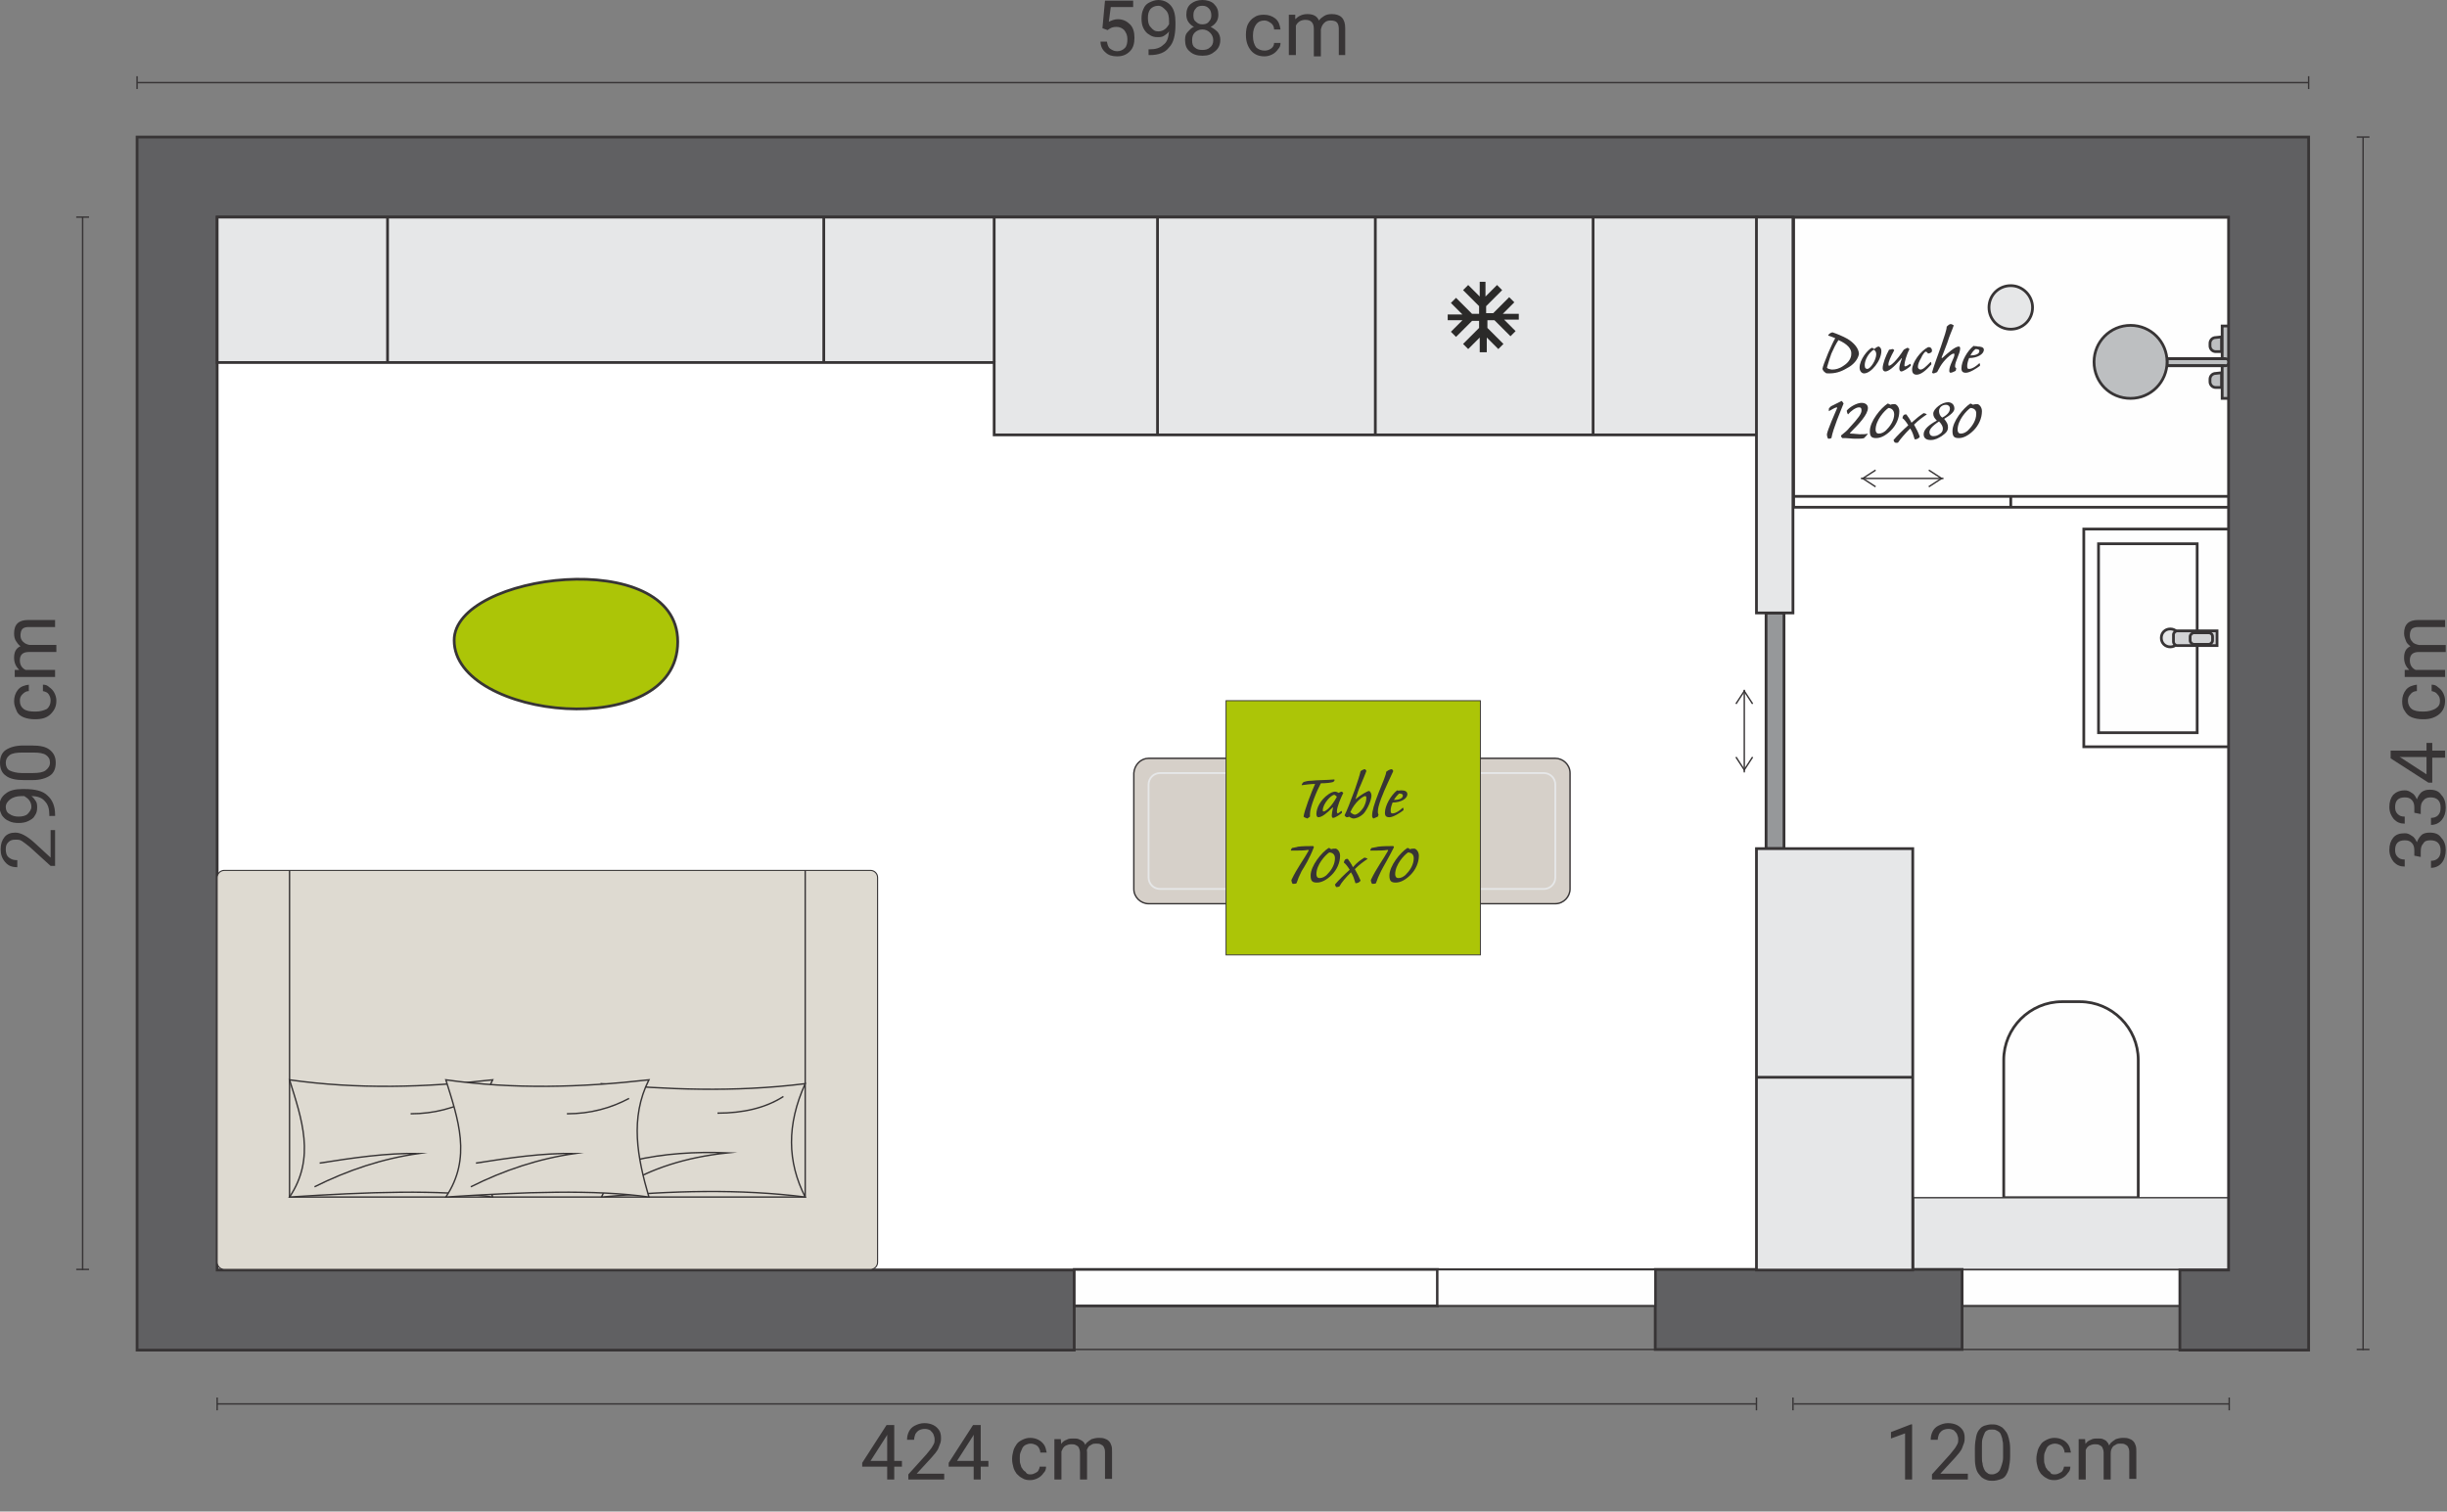 <svg xmlns="http://www.w3.org/2000/svg" xmlns:xlink="http://www.w3.org/1999/xlink" id="Calque_1" x="0px" y="0px" viewBox="0 0 382 236" style="enable-background:new 0 0 382 236;" xml:space="preserve"><rect x="0" y="0" width="382" height="236" fill="#808080" stroke="none"/><style type="text/css">	.st0{clip-path:url(#SVGID_00000142895948657166993690000007703376506462203278_);}	.st1{fill:none;stroke:#373435;stroke-width:0.22;stroke-miterlimit:22.93;}	.st2{fill:#373435;}	.st3{fill:#FFFFFF;}	.st4{fill:none;stroke:#373435;stroke-width:0.35;stroke-miterlimit:22.93;}	.st5{fill:#FEFEFE;}	.st6{fill:none;stroke:#373435;stroke-width:0.32;stroke-miterlimit:22.93;}	.st7{fill-rule:evenodd;clip-rule:evenodd;fill:#FEFEFE;}	.st8{fill:none;stroke:#373435;stroke-width:0.43;stroke-miterlimit:22.93;}	.st9{fill:#E6E7E8;}	.st10{fill:#96989A;}	.st11{fill:#BDBFC1;}	.st12{fill-rule:evenodd;clip-rule:evenodd;fill:#BDBFC1;}	.st13{fill-rule:evenodd;clip-rule:evenodd;fill:#E6E7E8;}	.st14{fill-rule:evenodd;clip-rule:evenodd;fill:#D2D3D5;}	.st15{fill:#D2D3D5;}	.st16{fill-rule:evenodd;clip-rule:evenodd;fill:#606062;}	.st17{fill:none;stroke:#373435;stroke-width:0.42;stroke-miterlimit:22.93;}	.st18{fill:#D6D0C9;}	.st19{fill:none;stroke:#E6E7E8;stroke-width:0.28;stroke-miterlimit:22.93;}	.st20{fill:#ACC507;}	.st21{fill:none;stroke:#373435;stroke-width:0.14;stroke-miterlimit:22.93;}	.st22{fill:#DEDAD1;}	.st23{fill:none;stroke:#373435;stroke-width:0.17;stroke-miterlimit:22.93;}	.st24{fill-rule:evenodd;clip-rule:evenodd;fill:#DEDAD1;}	.st25{fill-rule:evenodd;clip-rule:evenodd;fill:#ACC507;}	.st26{fill:#2B2A29;}</style><g>	<g>		<g>			<defs>				<rect id="SVGID_1_" y="0" width="381.8" height="235.3"></rect>			</defs>			<clipPath id="SVGID_00000107558595257465671600000002426193806925524879_">				<use xlink:href="#SVGID_1_" style="overflow:visible;"></use>			</clipPath>			<g style="clip-path:url(#SVGID_00000107558595257465671600000002426193806925524879_);">				<path class="st1" d="M12.9,33.9v164.4"></path>				<path class="st1" d="M13.9,33.9h-2"></path>				<path class="st1" d="M13.9,198.2h-2"></path>				<path class="st2" d="M8.6,129.6v5.6H7.9l-3.3-3c-0.5-0.4-0.9-0.7-1.2-0.9s-0.6-0.2-1-0.2c-0.5,0-0.8,0.1-1.1,0.4     s-0.4,0.6-0.4,1.1s0.1,1,0.5,1.3s0.7,0.4,1.3,0.4v1.1c-0.8,0-1.4-0.2-1.9-0.8s-0.7-1.2-0.7-2s0.2-1.4,0.6-1.9s1-0.7,1.7-0.7     c0.8,0,1.8,0.5,3,1.6l2.5,2.3v-4.3L8.6,129.6L8.6,129.6z"></path>				<path class="st2" d="M4.9,124.3c0.3,0.2,0.5,0.5,0.7,0.8s0.2,0.7,0.2,1c0,0.5-0.1,0.9-0.4,1.3c-0.2,0.4-0.6,0.6-1,0.8     s-0.9,0.3-1.5,0.3s-1.1-0.1-1.5-0.3c-0.5-0.2-0.8-0.5-1.1-0.9c-0.2-0.4-0.4-0.9-0.4-1.4c0-0.8,0.3-1.5,1-2     c0.6-0.5,1.5-0.7,2.6-0.7h0.3c1.7,0,2.9,0.3,3.6,1c0.8,0.7,1.2,1.7,1.2,3v0.2H7.7v-0.2c0-0.9-0.2-1.6-0.7-2.1     C6.6,124.6,5.9,124.3,4.9,124.3L4.9,124.3z M4.9,126c0-0.4-0.1-0.7-0.3-1c-0.2-0.3-0.5-0.5-0.8-0.7H3.3c-0.7,0-1.3,0.2-1.7,0.5     s-0.7,0.7-0.7,1.2s0.2,0.9,0.6,1.1c0.4,0.3,0.9,0.4,1.4,0.4s1.1-0.1,1.4-0.4S4.9,126.4,4.9,126L4.9,126z"></path>				<path class="st2" d="M5,116.4c1.3,0,2.2,0.2,2.8,0.7s0.9,1.1,0.9,2s-0.3,1.6-0.9,2s-1.5,0.7-2.7,0.7H3.7c-1.2,0-2.2-0.2-2.8-0.7     c-0.6-0.4-0.9-1.1-0.9-2s0.3-1.6,0.9-2s1.5-0.7,2.7-0.7H5L5,116.4z M3.5,117.5c-0.9,0-1.6,0.1-2,0.4s-0.6,0.7-0.6,1.2     s0.2,1,0.6,1.2s1.1,0.4,1.9,0.4h1.7c0.9,0,1.6-0.1,2-0.4s0.7-0.7,0.7-1.2c0-0.6-0.2-0.9-0.6-1.2s-1.1-0.4-2-0.4H3.5L3.5,117.5z"></path>				<path class="st2" d="M7.9,109.4c0-0.4-0.1-0.7-0.3-1s-0.5-0.4-0.9-0.5v-1c0.4,0,0.7,0.1,1,0.4c0.3,0.2,0.6,0.5,0.8,0.9     s0.3,0.8,0.3,1.2c0,0.9-0.3,1.5-0.9,2.1s-1.4,0.8-2.4,0.8H5.4c-0.6,0-1.2-0.1-1.7-0.3c-0.5-0.2-0.9-0.5-1.1-1s-0.4-0.9-0.4-1.5     c0-0.7,0.2-1.3,0.6-1.8s1-0.7,1.7-0.8v1c-0.4,0-0.7,0.2-1,0.5s-0.4,0.6-0.4,1c0,0.6,0.2,1,0.6,1.3s1,0.4,1.7,0.4h0.2     c0.7,0,1.3-0.2,1.7-0.4C7.7,110.4,7.9,109.9,7.9,109.4L7.9,109.4z"></path>				<path class="st2" d="M2.3,104.6H3c-0.5-0.5-0.8-1.1-0.8-1.9c0-0.9,0.3-1.5,1-1.8c-0.3-0.2-0.5-0.5-0.7-0.8s-0.3-0.7-0.3-1.2     c0-1.4,0.7-2.1,2.2-2.1h4.2v1.1H4.5c-0.5,0-0.8,0.1-1,0.3s-0.3,0.6-0.3,1s0.1,0.7,0.4,1s0.6,0.4,1,0.5h4.2v1.1H4.5     c-0.9,0-1.4,0.4-1.4,1.3c0,0.7,0.3,1.2,0.9,1.5h4.6v1.1H2.3V104.6L2.3,104.6z"></path>				<path class="st3" d="M348,33.9H33.9v164.4H348V33.9z"></path>				<path class="st4" d="M348,33.9H33.9v164.4H348V33.9z"></path>				<path class="st5" d="M340.3,198.2h-34v5.7h34V198.2z"></path>				<path class="st6" d="M340.3,198.2h-34v5.7h34V198.2z"></path>				<path class="st7" d="M333.8,187h-21v-21.5c0-5,4.1-9.1,9.1-9.1h2.8c5,0,9.1,4.1,9.1,9.1V187L333.8,187z"></path>				<path class="st8" d="M333.8,187h-21v-21.5c0-5,4.1-9.1,9.1-9.1h2.8c5,0,9.1,4.1,9.1,9.1V187L333.8,187z"></path>				<path class="st9" d="M348,187h-49.3v11.2H348V187z"></path>				<path class="st1" d="M348,187h-49.3v11.2H348V187z"></path>				<path class="st10" d="M278.5,95.7h-2.8v36.8h2.8V95.7z"></path>				<path class="st8" d="M278.5,95.7h-2.8v36.8h2.8V95.7z"></path>				<path class="st1" d="M272.3,107.7v12.9"></path>				<path class="st1" d="M273.6,109.9l-1.3-2l-1.3,2"></path>				<path class="st1" d="M273.6,118.2l-1.3,2l-1.3-2"></path>				<path class="st5" d="M348,33.9h-68v45.3h68V33.9z"></path>				<path class="st8" d="M348,33.9h-68v45.3h68V33.9z"></path>				<path class="st8" d="M348,77.5h-68"></path>				<path class="st8" d="M313.9,77.5v1.7"></path>				<path class="st1" d="M290.5,74.7h12.9"></path>				<path class="st1" d="M292.8,73.4l-2,1.3l2,1.3"></path>				<path class="st1" d="M301.1,73.4l2,1.3l-2,1.3"></path>				<path class="st11" d="M348,50.9h-1.1v11.3h1.1V50.9z"></path>				<path class="st8" d="M348,50.9h-1.1v11.3h1.1V50.9z"></path>				<path class="st12" d="M346.8,52.6v2.3h-0.9c-0.5,0-0.9-0.4-0.9-0.9v-0.4c0-0.5,0.4-0.9,0.9-0.9L346.8,52.6L346.8,52.6z"></path>				<path class="st8" d="M346.8,52.6v2.3h-0.9c-0.5,0-0.9-0.4-0.9-0.9v-0.4c0-0.5,0.4-0.9,0.9-0.9L346.8,52.6L346.8,52.6z"></path>				<path class="st12" d="M346.8,58.2v2.3h-0.9c-0.5,0-0.9-0.4-0.9-0.9v-0.4c0-0.5,0.4-0.9,0.9-0.9L346.8,58.2L346.8,58.2z"></path>				<path class="st8" d="M346.8,58.2v2.3h-0.9c-0.5,0-0.9-0.4-0.9-0.9v-0.4c0-0.5,0.4-0.9,0.9-0.9L346.8,58.2L346.8,58.2z"></path>				<path class="st12" d="M348,56.5c0,0.3-0.2,0.6-0.6,0.6h-9.1V56h9.1C347.7,56,348,56.2,348,56.5L348,56.5z"></path>				<path class="st8" d="M348,56.5c0,0.3-0.2,0.6-0.6,0.6h-9.1V56h9.1C347.7,56,348,56.2,348,56.5L348,56.5z"></path>				<path class="st8" d="M347.4,56h-9.1"></path>				<path class="st8" d="M347.4,57.1h-9.1"></path>				<path class="st12" d="M338.3,56.5c0,3.1-2.5,5.7-5.7,5.7s-5.7-2.5-5.7-5.7c0-3.1,2.5-5.7,5.7-5.7S338.3,53.4,338.3,56.5z"></path>				<path class="st8" d="M338.3,56.5c0,3.1-2.5,5.7-5.7,5.7s-5.7-2.5-5.7-5.7c0-3.1,2.5-5.7,5.7-5.7S338.3,53.4,338.3,56.5z"></path>				<path class="st13" d="M317.3,48c0,1.9-1.5,3.4-3.4,3.4s-3.4-1.5-3.4-3.4s1.5-3.4,3.4-3.4S317.3,46.2,317.3,48z"></path>				<path class="st8" d="M317.3,48c0,1.9-1.5,3.4-3.4,3.4s-3.4-1.5-3.4-3.4s1.5-3.4,3.4-3.4S317.3,46.2,317.3,48z"></path>				<path class="st2" d="M288.3,57.5c-1,0.6-1.8,0.8-2.8,0.8c-0.2,0-0.5,0-0.5-0.1c-0.2-0.1-0.4-0.3-0.5-0.6c0.1-0.5,0.3-1,0.9-2.5     c0.4-0.9,0.8-1.8,1.1-2.3c-0.3-0.1-0.7-0.3-1.1-0.4c0-0.2,0.4-0.5,0.7-0.5c0.6,0.2,1.6,0.6,2.3,1c1,0.6,1.8,1.5,1.8,2.4     C290,56.2,289.3,57,288.3,57.5L288.3,57.5z M287,53.1c-0.4,0.6-0.8,1.4-1.1,2.1c-0.4,1.1-0.6,1.9-0.7,2.2     c0.1,0.1,0.2,0.2,0.3,0.2c0.1,0,0.3,0.1,0.5,0.1c0.5,0,1.1-0.1,1.8-0.6c0.8-0.5,1.2-1.2,1.2-1.8C289.1,54.5,288.4,53.7,287,53.1     z"></path>				<path class="st2" d="M292.6,54.5c0.2-0.2,0.5-0.4,0.7-0.4c0.2,0.1,0.4,0.3,0.4,0.7c0,1.5-1.6,3.5-2.7,3.5     c-0.4,0-0.7-0.4-0.7-0.9c0-1.3,1.3-2.8,1.9-3.1C292.3,54.3,292.5,54.4,292.6,54.5L292.6,54.5z M291.1,57c0,0.5,0.2,0.6,0.4,0.6     c0.5,0,1.4-1.4,1.4-2.3c0-0.4-0.2-0.6-0.4-0.7C291.7,55.1,291.1,56.2,291.1,57z"></path>				<path class="st2" d="M295.5,54.5c0.1,0.1,0.2,0.1,0.2,0.2c-0.6,1.1-0.9,1.8-0.9,2.2c0,0.1,0,0.2,0.1,0.2c0.3,0,1.2-0.8,2.3-2.5     c0.2-0.1,0.5-0.3,0.6-0.3s0.2,0.2,0.3,0.2c-0.5,0.9-0.8,2.1-0.8,2.5c0,0.1,0,0.2,0.1,0.2c0.2,0,0.5-0.2,0.8-0.4     c0.1,0.1,0.1,0.2,0.1,0.3c-0.4,0.4-1.2,0.9-1.5,0.9c-0.1,0-0.3-0.1-0.3-0.5s0.2-1,0.4-1.5c0-0.1-0.1-0.1-0.1,0     c-1.2,1.4-2,2-2.5,2c-0.2,0-0.4-0.2-0.4-0.5c0-0.7,0.5-2,1-2.9C295.1,54.6,295.3,54.5,295.5,54.5L295.5,54.5z"></path>				<path class="st2" d="M299.9,55.9c-0.3,0.5-0.5,1-0.5,1.4c0,0.2,0.2,0.4,0.4,0.4c0.4,0,0.8-0.4,1.6-1.2c0.1,0.1,0.1,0.2,0.1,0.4     c-0.8,0.9-1.6,1.6-2.3,1.6c-0.4,0-0.7-0.2-0.7-0.8c0-1.1,1.3-2.9,2.5-3.5c0.1,0,0.4,0,0.4,0.1c0.1,0.1,0.2,0.2,0.2,0.4     c0,0.1,0,0.2-0.1,0.3s-0.4,0.2-0.5,0.2c-0.1-0.1-0.2-0.3-0.4-0.3C300.5,54.9,300.1,55.4,299.9,55.9L299.9,55.9z"></path>				<path class="st2" d="M303,54.1c0.5-1.5,0.9-2.6,0.9-3.1c0.1-0.1,0.4-0.4,0.6-0.4s0.3,0.1,0.5,0.2c-0.3,0.9-0.6,1.4-1,2.7     c-0.2,0.5-0.7,1.9-0.9,2.3c0,0.1,0.1,0.1,0.1,0.1c0.9-0.8,2-1.8,2.6-1.8c0.1,0,0.2,0.1,0.2,0.3c0,0.8-0.8,2-0.8,2.8     c0,0.1,0.1,0.3,0.2,0.3c0,0.1-0.1,0.3-0.1,0.4c-0.2,0.1-0.6,0.3-0.8,0.3c-0.1,0-0.2-0.1-0.2-0.3c0-0.9,0.8-2,0.8-2.5     c0-0.1,0-0.2-0.1-0.2c-0.4,0-1.5,1-2.1,2c-0.2,0.4-0.3,0.5-0.5,0.9c-0.3,0.1-0.4,0.2-0.6,0.2c-0.1,0-0.1-0.1-0.2-0.1     C301.8,57.4,302.5,55.5,303,54.1L303,54.1z"></path>				<path class="st2" d="M308.7,54.1c0.5,0,1,0.1,1,0.5c0,0.7-1,1.3-2.3,1.3c-0.2,0.5-0.3,0.9-0.3,1.2s0,0.5,0.3,0.5     c0.5,0,1.2-0.5,1.6-0.9c0.1,0.1,0.1,0.2,0.1,0.4c-0.5,0.4-1.6,1.1-2.2,1.1c-0.5,0-0.7-0.2-0.7-0.7c0-1.1,0.9-2.7,1.9-3.5     C308.3,54.1,308.5,54,308.7,54.1L308.7,54.1z M307.6,55.5c0.7,0,1.4-0.2,1.4-0.7c0-0.2-0.2-0.3-0.6-0.3     C308.1,54.7,307.8,55.1,307.6,55.5L307.6,55.5z"></path>				<path class="st2" d="M285.9,68.4c-0.2,0.1-0.3,0.1-0.5,0.1c-0.1-0.1-0.2-0.4-0.2-0.7c0.1-0.7,1.3-3.4,1.6-4.1c0,0,0-0.1-0.1-0.1     c-0.4,0.1-0.8,0.4-1.2,0.6c0-0.1,0-0.3,0-0.4c0.1-0.1,0.2-0.3,0.4-0.4c0.4-0.2,1-0.5,1.6-0.8c0.1,0.1,0.2,0.2,0.3,0.4     C287.3,64.3,286.2,66.8,285.9,68.4z"></path>				<path class="st2" d="M291,68.4c-0.2,0.1-0.8,0.1-1.4,0.1c-0.5,0-1.1-0.1-1.5-0.1c-0.2,0-0.3,0-0.5,0c-0.1-0.1-0.2-0.2-0.2-0.4     c0.4-0.3,1.1-0.9,1.3-1.2c1.4-1.5,1.9-2.2,1.9-2.7c0-0.4-0.1-0.5-0.4-0.5c-0.5,0-1.3,0.6-1.7,1.1c-0.1-0.1-0.2-0.4-0.2-0.6     c0.5-0.6,1.6-1.2,2.3-1.2c0.6,0,1,0.3,1,0.8c0,1-1.3,2.4-2.8,3.9c0,0,0,0.1,0.1,0.1c0.6,0,1.1,0.1,1.4,0.1c0.5,0,1,0,1.3-0.1     C291.5,67.9,291.2,68.2,291,68.4L291,68.4z"></path>				<path class="st2" d="M295.2,67.2c-0.8,0.8-1.6,1.2-2.3,1.2c-0.7,0-1-0.2-1-1.1c0-1.5,1.7-3.6,2.8-4.3c0.2,0.1,0.3,0.1,0.4,0.2     c0.2-0.1,0.5-0.1,0.7-0.1s0.7,0.4,0.7,1.1C296.5,65.3,296,66.4,295.2,67.2L295.2,67.2z M294.8,63.7c-0.6,0.4-2,1.9-2,3.4     c0,0.4,0.2,0.6,0.5,0.6c0.4,0,0.9-0.2,1.3-0.7c0.6-0.6,1.1-1.5,1.1-2.3C295.7,64,295.2,63.7,294.8,63.7L294.8,63.7z"></path>				<path class="st2" d="M300.3,64.5c0.1,0,0.4,0.1,0.5,0.2c-0.6,0.4-1.3,0.9-2,1.6c0.4,0.7,0.7,1.3,0.9,1.9     c-0.2,0.3-0.5,0.4-0.8,0.4c-0.2-0.6-0.3-1.1-0.7-1.7c-0.8,0.8-1.5,1.6-1.9,2.2c-0.2,0.1-0.4,0-0.5,0c-0.1-0.1-0.2-0.3-0.2-0.4     c0.6-0.7,1.4-1.5,2.3-2.3c-0.3-0.5-0.7-1-0.9-1.1c0-0.2,0.1-0.4,0.2-0.5s0.3-0.1,0.4-0.1c0.2,0.3,0.6,0.8,0.8,1.3     C299.3,65.2,299.7,64.9,300.3,64.5L300.3,64.5z"></path>				<path class="st2" d="M303.5,65.4L303.5,65.4c0.4,0.5,0.6,0.8,0.6,1.3c0,0.6-0.3,0.9-1,1.4c-0.5,0.3-1,0.6-1.7,0.6     s-1.1-0.3-1.1-0.9c0-0.8,0.9-1.5,2-2.1c0,0,0.1-0.1,0-0.1c-0.3-0.3-0.5-0.6-0.5-1s0.3-0.8,0.8-1.2s1.1-0.6,1.5-0.6     c0.5,0,1,0.3,1,1C305.1,64.3,304.5,64.8,303.5,65.4L303.5,65.4z M302.7,65.8c-1.2,0.8-1.5,1.3-1.5,1.7c0,0.3,0.2,0.6,0.6,0.6     s0.7-0.1,1.1-0.4c0.3-0.2,0.4-0.5,0.4-0.8C303.3,66.6,303.1,66.2,302.7,65.8z M303.8,63.2c-0.6,0-1.1,0.4-1.1,1     c0,0.4,0.2,0.8,0.5,1c0.8-0.4,1.2-0.9,1.2-1.4C304.4,63.4,304.1,63.2,303.8,63.2L303.8,63.2z"></path>				<path class="st2" d="M308.1,67.2c-0.8,0.8-1.6,1.2-2.3,1.2c-0.7,0-1-0.2-1-1.1c0-1.5,1.7-3.6,2.8-4.3c0.2,0.1,0.3,0.1,0.4,0.2     c0.2-0.1,0.5-0.1,0.7-0.1s0.7,0.4,0.7,1.1C309.4,65.3,308.9,66.4,308.1,67.2L308.1,67.2z M307.6,63.7c-0.6,0.4-2,1.9-2,3.4     c0,0.4,0.2,0.6,0.5,0.6c0.4,0,0.9-0.2,1.3-0.7c0.6-0.6,1.1-1.5,1.1-2.3C308.6,64,308.1,63.7,307.6,63.7L307.6,63.7z"></path>				<path class="st5" d="M348,82.6h-22.7v34H348V82.6z"></path>				<path class="st8" d="M348,82.6h-22.7v34H348V82.6z"></path>				<path class="st7" d="M340.2,99.6c0,0.8-0.6,1.4-1.4,1.4s-1.4-0.6-1.4-1.4s0.6-1.4,1.4-1.4S340.2,98.8,340.2,99.6z"></path>				<path class="st8" d="M340.2,99.6c0,0.8-0.6,1.4-1.4,1.4s-1.4-0.6-1.4-1.4s0.6-1.4,1.4-1.4S340.2,98.8,340.2,99.6z"></path>				<path class="st5" d="M343,84.9h-15.4v29.5H343V84.9z"></path>				<path class="st8" d="M343,84.9h-15.4v29.5H343V84.9z"></path>				<path class="st13" d="M338.8,98.2c0.8,0,1.4,0.6,1.4,1.4s-0.6,1.4-1.4,1.4s-1.4-0.6-1.4-1.4S338,98.2,338.8,98.2z"></path>				<path class="st8" d="M338.8,98.2c0.8,0,1.4,0.6,1.4,1.4s-0.6,1.4-1.4,1.4s-1.4-0.6-1.4-1.4S338,98.2,338.8,98.2z"></path>				<path class="st14" d="M346.1,98.5v2.3h-6.2c-0.3,0-0.6-0.3-0.6-0.6v-1.1c0-0.3,0.3-0.6,0.6-0.6     C339.9,98.5,346.1,98.5,346.1,98.5z"></path>				<path class="st8" d="M346.1,98.5v2.3h-6.2c-0.3,0-0.6-0.3-0.6-0.6v-1.1c0-0.3,0.3-0.6,0.6-0.6C339.9,98.5,346.1,98.5,346.1,98.5     z"></path>				<path class="st15" d="M344.8,98.8h-2.3c-0.3,0-0.6,0.3-0.6,0.6v0.6c0,0.3,0.3,0.6,0.6,0.6h2.3c0.3,0,0.6-0.3,0.6-0.6v-0.6     C345.4,99,345.1,98.8,344.8,98.8z"></path>				<path class="st8" d="M344.8,98.8h-2.3c-0.3,0-0.6,0.3-0.6,0.6v0.6c0,0.3,0.3,0.6,0.6,0.6h2.3c0.3,0,0.6-0.3,0.6-0.6v-0.6     C345.4,99,345.1,98.8,344.8,98.8z"></path>				<path class="st16" d="M258.4,198.2h47.9v12.5h-47.9V198.2z M21.4,21.4h339v189.4h-20.1v-12.5h7.6V33.9h-314v164.4h133.8v12.5     H21.4V21.4z"></path>				<path class="st8" d="M258.4,198.2h47.9v12.5h-47.9V198.2z M21.4,21.4h339v189.4h-20.1v-12.5h7.6V33.9h-314v164.4h133.8v12.5     H21.4V21.4z"></path>				<path class="st13" d="M33.9,33.9v22.7h121.3v11.3h119.1v-34H33.9z"></path>				<path class="st8" d="M33.9,33.9v22.7h121.3v11.3h119.1v-34H33.9z"></path>				<path class="st8" d="M155.2,56.5V33.9"></path>				<path class="st9" d="M279.9,33.9h-5.7v61.8h5.7V33.9z"></path>				<path class="st8" d="M279.9,33.9h-5.7v61.8h5.7V33.9z"></path>				<path class="st9" d="M298.6,132.5h-24.4v65.8h24.4V132.5z"></path>				<path class="st8" d="M298.6,132.5h-24.4v65.8h24.4V132.5z"></path>				<path class="st8" d="M274.2,168.2h24.4"></path>				<path class="st8" d="M60.5,56.5V33.9"></path>				<path class="st8" d="M128.6,56.5V33.9"></path>				<path class="st8" d="M180.7,67.9v-34"></path>				<path class="st8" d="M214.7,67.9v-34"></path>				<path class="st8" d="M248.7,67.9v-34"></path>				<path class="st5" d="M224.4,198.2h-56.7v5.7h56.7V198.2z"></path>				<path class="st17" d="M224.4,198.2h-56.7v5.7h56.7V198.2z"></path>				<path class="st5" d="M258.4,198.2h-34v5.7h34V198.2z"></path>				<path class="st6" d="M258.4,198.2h-34v5.7h34V198.2z"></path>				<path class="st18" d="M179.3,118.4h18.1c1.2,0,2.3,1,2.3,2.3v18.1c0,1.2-1,2.3-2.3,2.3h-18.1c-1.2,0-2.3-1-2.3-2.3v-18.1     C177.1,119.4,178.1,118.4,179.3,118.4z"></path>				<path class="st1" d="M179.3,118.4h18.1c1.2,0,2.3,1,2.3,2.3v18.1c0,1.2-1,2.3-2.3,2.3h-18.1c-1.2,0-2.3-1-2.3-2.3v-18.1     C177.1,119.4,178.1,118.4,179.3,118.4z"></path>				<path class="st19" d="M195.6,120.7h-14.5c-1,0-1.8,0.8-1.8,1.8V137c0,1,0.8,1.8,1.8,1.8h14.5c1,0,1.8-0.8,1.8-1.8v-14.5     C197.5,121.5,196.6,120.7,195.6,120.7z"></path>				<path class="st18" d="M224.7,118.4h18.1c1.2,0,2.3,1,2.3,2.3v18.1c0,1.2-1,2.3-2.3,2.3h-18.1c-1.2,0-2.3-1-2.3-2.3v-18.1     C222.4,119.4,223.4,118.4,224.7,118.4z"></path>				<path class="st1" d="M224.7,118.4h18.1c1.2,0,2.3,1,2.3,2.3v18.1c0,1.2-1,2.3-2.3,2.3h-18.1c-1.2,0-2.3-1-2.3-2.3v-18.1     C222.4,119.4,223.4,118.4,224.7,118.4z"></path>				<path class="st19" d="M241,120.7h-14.5c-1,0-1.8,0.8-1.8,1.8V137c0,1,0.8,1.8,1.8,1.8H241c1,0,1.8-0.8,1.8-1.8v-14.5     C242.8,121.5,242,120.7,241,120.7z"></path>				<path class="st20" d="M231.1,109.4h-39.7v39.7h39.7V109.4z"></path>				<path class="st21" d="M231.1,109.4h-39.7v39.7h39.7V109.4z"></path>				<path class="st2" d="M208.1,122.1c-0.3,0.1-1,0.2-1.9,0.2c-0.6,1.1-1.7,3.7-1.7,4.8c0,0.1,0,0.2,0,0.4c-0.1,0.1-0.3,0.2-0.4,0.3     c-0.2-0.1-0.4-0.1-0.6-0.3c0.1-0.9,1.2-3.8,1.8-5.1c-0.6,0-1.4,0.1-2.1,0.2c0-0.2,0.2-0.4,0.3-0.5c0.3-0.1,0.7-0.2,1.2-0.2     c0.7-0.1,2.6-0.1,3.6-0.2C208.4,121.8,208.3,122,208.1,122.1L208.1,122.1z"></path>				<path class="st2" d="M209,123.8c0.1-0.1,0.2-0.1,0.4-0.2c0.1,0,0.2,0.1,0.3,0.2c-0.4,0.8-1,2.2-1,2.9c0,0.2,0.1,0.3,0.1,0.3     c0.1,0,0.4-0.2,0.6-0.4c0.1,0.1,0.1,0.2,0.1,0.3c-0.3,0.3-1.1,0.8-1.4,0.8c-0.1,0-0.2-0.1-0.2-0.4c0-0.2,0.1-0.8,0.2-1.2     c0,0-0.1-0.1-0.1,0c-0.8,0.8-1.6,1.5-2.2,1.5c-0.1,0-0.3-0.1-0.3-0.5c0-0.9,0.6-2.2,1.9-3.1c0.3-0.2,0.7-0.4,1-0.4     C208.6,123.6,208.8,123.7,209,123.8L209,123.8z M206.5,126.5c0,0.1,0,0.2,0.1,0.2c0.4,0,1.3-0.8,2.1-2.3     c-0.1-0.1-0.3-0.3-0.4-0.3C207.8,124.1,206.5,125.5,206.5,126.5z"></path>				<path class="st2" d="M211.6,124.8C211.5,124.8,211.6,124.8,211.6,124.8c0.8-0.7,1.9-1.3,2.1-1.3c0.2,0,0.4,0.4,0.4,0.7     c0,0.7-0.6,2.1-1.2,2.8c-0.7,0.7-1.4,0.8-1.6,0.8c-0.2,0-0.6-0.2-0.7-0.3c-0.1,0.1-0.3,0.1-0.4,0.1c-0.1-0.1-0.2-0.1-0.3-0.3     c0.4-0.8,0.9-2.1,1.6-4c0.4-1.1,0.8-2.4,0.9-2.9c0.2-0.1,0.4-0.3,0.7-0.3c0.1,0.1,0.2,0.2,0.2,0.3c-0.2,0.5-0.5,1.3-0.9,2.2     C212.1,123.2,211.9,123.9,211.6,124.8L211.6,124.8z M212.9,126c0.2-0.4,0.4-0.9,0.4-1.4c0-0.3-0.1-0.3-0.2-0.3     c-0.3,0-1.6,0.9-2.3,2.5c0.2,0.2,0.5,0.4,0.7,0.4C211.8,127.2,212.4,126.8,212.9,126L212.9,126z"></path>				<path class="st2" d="M217.3,120.1c0,0,0.2,0.2,0.2,0.3c-0.4,0.9-1.3,2.7-1.9,4.3c-0.4,1.1-0.5,1.6-0.5,2c0,0.2,0,0.3,0.1,0.5     c0,0.1-0.1,0.2-0.1,0.3c-0.2,0.1-0.5,0.2-0.7,0.3c-0.1-0.1-0.2-0.2-0.2-0.4c0-0.8,0.3-1.8,1-3.6c0.7-1.7,1.2-2.9,1.2-3.3     C216.9,120.1,217.2,120.1,217.3,120.1z"></path>				<path class="st2" d="M218.7,123.4c0.5,0,1,0.1,1,0.6c0,0.7-1,1.3-2.3,1.3c-0.2,0.5-0.3,0.9-0.3,1.2c0,0.3,0,0.5,0.3,0.5     c0.5,0,1.2-0.5,1.6-0.9c0.1,0.1,0.1,0.2,0.1,0.4c-0.5,0.4-1.6,1.1-2.2,1.1c-0.5,0-0.7-0.2-0.7-0.7c0-1.1,0.9-2.7,1.9-3.5     C218.3,123.5,218.5,123.4,218.7,123.4L218.7,123.4z M217.6,124.9c0.7,0,1.4-0.2,1.4-0.7c0-0.2-0.2-0.3-0.6-0.3     C218.2,124.1,217.9,124.4,217.6,124.9L217.6,124.9z"></path>				<path class="st2" d="M203.2,136c-0.4,0.8-0.6,1.3-0.8,1.9c-0.1,0.1-0.4,0.1-0.6,0.1c-0.1-0.1-0.2-0.4-0.2-0.6     c0.9-1.9,2-3.3,2.7-4.6c0,0,0-0.1-0.1-0.1c-0.6,0.1-1.3,0.1-1.6,0.1c-0.2,0-0.8,0-1.1,0c0-0.1,0.1-0.3,0.2-0.4     c0.4-0.1,0.7-0.1,0.9-0.2c0.7-0.1,1.8-0.1,2.4-0.1c0.1,0.1,0.1,0.1,0.1,0.2C204.4,134.1,203.7,135.2,203.2,136z"></path>				<path class="st2" d="M207.9,136.6c-0.8,0.8-1.6,1.2-2.3,1.2s-1-0.2-1-1.1c0-1.5,1.7-3.6,2.8-4.3c0.2,0,0.3,0.1,0.4,0.2     c0.2-0.1,0.5-0.1,0.7-0.1s0.7,0.4,0.7,1.1C209.2,134.7,208.7,135.8,207.9,136.6L207.9,136.6z M207.5,133.1c-0.6,0.4-2,1.9-2,3.4     c0,0.4,0.2,0.6,0.5,0.6c0.4,0,0.9-0.2,1.3-0.7c0.6-0.6,1.1-1.5,1.1-2.4C208.4,133.3,207.9,133.1,207.5,133.1L207.5,133.1z"></path>				<path class="st2" d="M213,133.9c0.1,0,0.4,0.1,0.5,0.2c-0.6,0.4-1.3,0.9-2,1.6c0.4,0.7,0.7,1.3,0.9,1.8     c-0.2,0.3-0.5,0.4-0.8,0.4c-0.2-0.6-0.3-1.1-0.7-1.7c-0.8,0.8-1.5,1.6-1.8,2.2c-0.2,0.1-0.4,0.1-0.5,0.1     c-0.1-0.1-0.2-0.3-0.2-0.4c0.6-0.7,1.4-1.5,2.3-2.3c-0.3-0.5-0.7-1-0.9-1.1c0-0.2,0.1-0.4,0.2-0.5c0.1-0.1,0.3-0.1,0.4-0.1     c0.2,0.3,0.6,0.8,0.8,1.3C212,134.5,212.4,134.3,213,133.9L213,133.9z"></path>				<path class="st2" d="M215.6,136c-0.4,0.8-0.6,1.3-0.8,1.9c-0.1,0.1-0.4,0.1-0.6,0.1c-0.1-0.1-0.2-0.4-0.2-0.6     c0.9-1.9,2-3.3,2.7-4.6c0,0,0-0.1-0.1-0.1c-0.6,0.1-1.3,0.1-1.6,0.1c-0.2,0-0.8,0-1.1,0c0-0.1,0.1-0.3,0.2-0.4     c0.4-0.1,0.7-0.1,1-0.2c0.7-0.1,1.8-0.1,2.4-0.1c0.1,0.1,0.1,0.1,0.1,0.2C216.7,134.1,216,135.2,215.6,136z"></path>				<path class="st2" d="M220.2,136.6c-0.8,0.8-1.6,1.2-2.3,1.2s-1-0.2-1-1.1c0-1.5,1.7-3.6,2.8-4.3c0.2,0,0.3,0.1,0.4,0.2     c0.2-0.1,0.5-0.1,0.7-0.1s0.7,0.4,0.7,1.1C221.5,134.7,221,135.8,220.2,136.6L220.2,136.6z M219.8,133.1c-0.6,0.4-2,1.9-2,3.4     c0,0.4,0.2,0.6,0.5,0.6c0.4,0,0.9-0.2,1.3-0.7c0.6-0.6,1.1-1.5,1.1-2.4C220.7,133.3,220.2,133.1,219.8,133.1L219.8,133.1z"></path>				<path class="st22" d="M135.9,135.9H35c-0.6,0-1.1,0.5-1.1,1.1v60.1c0,0.6,0.5,1.1,1.1,1.1h100.9c0.6,0,1.1-0.5,1.1-1.1V137     C137,136.4,136.5,135.9,135.9,135.9z"></path>				<path class="st23" d="M135.9,135.9H35c-0.6,0-1.1,0.5-1.1,1.1v60.1c0,0.6,0.5,1.1,1.1,1.1h100.9c0.6,0,1.1-0.5,1.1-1.1V137     C137,136.4,136.5,135.9,135.9,135.9z"></path>				<path class="st1" d="M45.2,135.9v51h80.5v-51"></path>				<path class="st24" d="M93.9,169.2c10.1,0.9,20.5,1.4,31.8,0c-2.9,6.4-2.8,12.2,0,17.7c-10.2-1.3-20.9-1-31.8,0     C97,180.9,96.5,175,93.9,169.2z"></path>				<path class="st1" d="M93.9,169.2c10.1,0.9,20.5,1.4,31.8,0c-2.9,6.4-2.8,12.2,0,17.7c-10.2-1.3-20.9-1-31.8,0     C97,180.9,96.5,175,93.9,169.2z"></path>				<path class="st1" d="M98.9,181.2c4.7-1.1,9.6-1.4,14.7-1.2c-6.7,0.7-11.9,2.5-16.1,5"></path>				<path class="st1" d="M112,173.8c4,0,7.5-0.8,10.3-2.6"></path>				<path class="st24" d="M45.2,168.6c10.6,1.5,21.1,1.2,31.7,0c-3,6-1.8,12.1,0,18.3c-8.3-1.2-19.5-0.8-31.7,0     C49.3,180.8,47.1,174.7,45.2,168.6z"></path>				<path class="st1" d="M45.2,168.6c10.6,1.5,21.1,1.2,31.7,0c-3,6-1.8,12.1,0,18.3c-8.3-1.2-19.5-0.8-31.7,0     C49.3,180.8,47.1,174.7,45.2,168.6z"></path>				<path class="st1" d="M64.1,173.9c3.7,0,6.9-0.9,9.7-2.4"></path>				<path class="st1" d="M49.9,181.6c5.1-0.8,10.4-1.6,15.5-1.5c-5.7,0.8-11.1,2.6-16.3,5.2"></path>				<path class="st24" d="M69.6,168.6c10.6,1.5,21.1,1.2,31.7,0c-3,6-1.8,12.1,0,18.3c-8.3-1.2-19.6-0.8-31.7,0     C73.7,180.8,71.5,174.7,69.6,168.6z"></path>				<path class="st1" d="M69.6,168.6c10.6,1.5,21.1,1.2,31.7,0c-3,6-1.8,12.1,0,18.3c-8.3-1.2-19.6-0.8-31.7,0     C73.7,180.8,71.5,174.7,69.6,168.6z"></path>				<path class="st1" d="M88.5,173.9c3.7,0,6.9-0.9,9.7-2.4"></path>				<path class="st1" d="M74.3,181.6c5.1-0.8,10.4-1.6,15.5-1.5c-5.7,0.8-11.1,2.6-16.3,5.2"></path>				<path class="st25" d="M105.8,100.2c0,15.8-34.9,12.1-34.9-0.2C70.8,89.5,105.8,85.1,105.8,100.2z"></path>				<path class="st8" d="M105.8,100.2c0,15.8-34.9,12.1-34.9-0.2C70.8,89.5,105.8,85.1,105.8,100.2z"></path>				<path class="st1" d="M167.7,210.7h172.6"></path>				<path class="st1" d="M368.9,21.4v189.4"></path>				<path class="st1" d="M369.9,21.4h-2"></path>				<path class="st1" d="M369.9,210.7h-2"></path>				<path class="st2" d="M376.9,133.6v-0.8c0-0.5-0.1-0.9-0.4-1.2s-0.6-0.4-1.1-0.4c-1,0-1.5,0.5-1.5,1.5c0,0.5,0.1,0.8,0.4,1.1     s0.6,0.4,1.1,0.4v1.1c-0.7,0-1.2-0.2-1.7-0.7c-0.4-0.5-0.7-1.1-0.7-1.9c0-0.8,0.2-1.4,0.6-1.9s1-0.7,1.8-0.7     c0.4,0,0.7,0.1,1.1,0.4c0.4,0.2,0.6,0.6,0.8,1c0.2-0.5,0.4-0.8,0.7-1.1s0.8-0.4,1.3-0.4c0.8,0,1.4,0.2,1.8,0.8     c0.5,0.5,0.7,1.2,0.7,1.9c0,0.8-0.2,1.5-0.6,2s-1,0.8-1.7,0.8v-1.1c0.4,0,0.8-0.1,1.1-0.4c0.3-0.3,0.4-0.7,0.4-1.2     s-0.1-0.9-0.4-1.2s-0.7-0.4-1.2-0.4s-0.9,0.1-1.1,0.5c-0.3,0.3-0.4,0.7-0.4,1.3v0.8L376.9,133.6L376.9,133.6z"></path>				<path class="st2" d="M376.9,126.9v-0.8c0-0.5-0.1-0.9-0.4-1.2c-0.3-0.3-0.6-0.4-1.1-0.4c-1,0-1.5,0.5-1.5,1.5     c0,0.5,0.1,0.8,0.4,1.1s0.6,0.4,1.1,0.4v1.1c-0.7,0-1.2-0.2-1.7-0.7c-0.4-0.5-0.7-1.1-0.7-1.9s0.2-1.4,0.6-1.9     c0.4-0.4,1-0.7,1.8-0.7c0.4,0,0.7,0.1,1.1,0.4c0.4,0.2,0.6,0.6,0.8,1c0.2-0.5,0.4-0.8,0.7-1.1c0.4-0.3,0.8-0.4,1.3-0.4     c0.8,0,1.4,0.2,1.8,0.8c0.5,0.5,0.7,1.2,0.7,2s-0.2,1.4-0.6,1.9s-1,0.8-1.7,0.8v-1.1c0.4,0,0.8-0.1,1.1-0.4s0.4-0.7,0.4-1.2     s-0.1-0.9-0.4-1.2c-0.3-0.3-0.7-0.4-1.2-0.4s-0.9,0.2-1.1,0.5c-0.3,0.3-0.4,0.7-0.4,1.3v0.8L376.9,126.9L376.9,126.9z"></path>				<path class="st2" d="M378.8,117.2V116h0.9v1.2h2v1.1h-2v3.9h-0.6l-5.9-3.8v-1.2H378.8z M378.8,120.9v-2.7h-4.2l0.2,0.1     L378.8,120.9L378.8,120.9z"></path>				<path class="st2" d="M380.9,109.4c0-0.4-0.1-0.7-0.4-1c-0.2-0.3-0.5-0.4-0.9-0.5v-1c0.4,0,0.7,0.1,1,0.4     c0.3,0.2,0.6,0.5,0.8,0.9s0.3,0.8,0.3,1.2c0,0.9-0.3,1.6-0.9,2.1s-1.4,0.8-2.4,0.8h-0.2c-0.6,0-1.2-0.1-1.7-0.3     c-0.5-0.2-0.8-0.5-1.1-1c-0.3-0.4-0.4-0.9-0.4-1.5c0-0.7,0.2-1.3,0.6-1.8s1-0.7,1.7-0.8v1c-0.4,0-0.8,0.2-1,0.5     c-0.3,0.3-0.4,0.6-0.4,1c0,0.5,0.2,1,0.6,1.3s1,0.4,1.7,0.4h0.2c0.7,0,1.3-0.2,1.7-0.4C380.8,110.3,380.9,109.9,380.9,109.4     L380.9,109.4z"></path>				<path class="st2" d="M375.4,104.6h0.7c-0.5-0.5-0.8-1.1-0.8-1.9c0-0.9,0.3-1.5,1-1.8c-0.3-0.2-0.6-0.5-0.7-0.8s-0.3-0.7-0.3-1.2     c0-1.4,0.7-2.1,2.2-2.1h4.2v1.1h-4.2c-0.4,0-0.8,0.1-1,0.3s-0.3,0.6-0.3,1s0.1,0.7,0.4,1c0.2,0.3,0.6,0.4,1,0.5h4.2v1.1h-4.2     c-0.9,0-1.4,0.4-1.4,1.3c0,0.7,0.3,1.2,0.9,1.5h4.6v1.1h-6.3L375.4,104.6L375.4,104.6z"></path>				<path class="st1" d="M360.4,12.9h-339"></path>				<path class="st1" d="M360.4,13.9v-2"></path>				<path class="st1" d="M21.4,13.9v-2"></path>				<path class="st2" d="M172.1,4.4l0.4-4.3h4.4v1h-3.5l-0.3,2.3c0.4-0.2,0.9-0.4,1.4-0.4c0.8,0,1.4,0.3,1.9,0.8s0.7,1.2,0.7,2.1     s-0.2,1.6-0.7,2.1s-1.1,0.8-2,0.8c-0.8,0-1.4-0.2-1.8-0.6c-0.5-0.4-0.8-1-0.8-1.7h1c0.1,0.5,0.2,0.9,0.5,1.1s0.6,0.4,1.1,0.4     s0.9-0.2,1.2-0.5s0.4-0.8,0.4-1.4s-0.2-1-0.5-1.4c-0.3-0.3-0.7-0.5-1.2-0.5s-0.8,0.1-1.1,0.3l-0.3,0.2L172.1,4.4L172.1,4.4z"></path>				<path class="st2" d="M182.5,4.9c-0.2,0.3-0.5,0.5-0.8,0.7s-0.7,0.2-1,0.2c-0.5,0-0.9-0.1-1.3-0.4c-0.4-0.2-0.7-0.6-0.9-1     s-0.3-0.9-0.3-1.5s0.1-1.1,0.3-1.5c0.2-0.5,0.5-0.8,0.9-1s0.9-0.4,1.4-0.4c0.8,0,1.5,0.3,2,0.9s0.7,1.5,0.7,2.6v0.3     c0,1.7-0.3,2.9-1,3.6c-0.6,0.8-1.6,1.2-3,1.2h-0.2V7.7h0.2c0.9,0,1.6-0.2,2.1-0.7C182.2,6.6,182.4,5.9,182.5,4.9L182.5,4.9z      M180.8,4.9c0.4,0,0.7-0.1,1-0.3c0.3-0.2,0.5-0.5,0.7-0.8V3.3c0-0.7-0.1-1.3-0.5-1.7s-0.7-0.7-1.2-0.7s-0.9,0.2-1.2,0.5     c-0.3,0.4-0.4,0.8-0.4,1.4s0.1,1.1,0.4,1.4C180,4.7,180.3,4.9,180.8,4.9L180.8,4.9z"></path>				<path class="st2" d="M190.2,2.3c0,0.4-0.1,0.8-0.3,1.1S189.4,4,189,4.2c0.4,0.2,0.8,0.5,1.1,0.8c0.3,0.4,0.4,0.8,0.4,1.2     c0,0.7-0.2,1.3-0.8,1.8s-1.1,0.7-2,0.7c-0.8,0-1.5-0.2-2-0.7c-0.5-0.4-0.7-1-0.7-1.8c0-0.5,0.1-0.9,0.4-1.2s0.6-0.7,1-0.8     c-0.4-0.2-0.7-0.5-0.9-0.8s-0.3-0.7-0.3-1.1c0-0.7,0.2-1.3,0.7-1.7S187,0,187.7,0s1.4,0.2,1.8,0.6C190,1.1,190.2,1.6,190.2,2.3     L190.2,2.3z M189.4,6.3c0-0.5-0.2-0.9-0.5-1.2c-0.3-0.3-0.7-0.5-1.2-0.5s-0.9,0.2-1.2,0.5s-0.4,0.7-0.4,1.2s0.1,0.9,0.4,1.1     c0.3,0.3,0.7,0.4,1.2,0.4s0.9-0.1,1.2-0.4C189.2,7.2,189.4,6.8,189.4,6.3L189.4,6.3z M187.7,0.9c-0.4,0-0.8,0.1-1,0.4     c-0.3,0.3-0.4,0.6-0.4,1.1s0.1,0.8,0.4,1c0.3,0.3,0.6,0.4,1,0.4s0.8-0.1,1-0.4c0.3-0.3,0.4-0.6,0.4-1s-0.1-0.8-0.4-1.1     S188.1,0.9,187.7,0.9L187.7,0.9z"></path>				<path class="st2" d="M197.4,7.9c0.4,0,0.7-0.1,1-0.3c0.3-0.2,0.5-0.5,0.5-0.9h1c0,0.4-0.1,0.7-0.4,1c-0.2,0.3-0.5,0.6-0.9,0.8     s-0.8,0.3-1.2,0.3c-0.9,0-1.6-0.3-2.1-0.9s-0.8-1.4-0.8-2.4V5.4c0-0.6,0.1-1.2,0.3-1.6s0.6-0.9,1-1.1c0.4-0.3,0.9-0.4,1.5-0.4     c0.7,0,1.3,0.2,1.8,0.6s0.7,1,0.8,1.7h-1c0-0.4-0.2-0.8-0.5-1s-0.6-0.4-1-0.4c-0.6,0-1,0.2-1.3,0.6s-0.5,1-0.5,1.7v0.2     c0,0.7,0.2,1.3,0.5,1.7C196.4,7.7,196.9,7.9,197.4,7.9L197.4,7.9z"></path>				<path class="st2" d="M202.2,2.3V3c0.5-0.5,1.1-0.8,1.9-0.8c0.9,0,1.5,0.3,1.8,1c0.2-0.3,0.5-0.5,0.8-0.7s0.7-0.3,1.2-0.3     c1.4,0,2.1,0.7,2.1,2.2v4.2h-1V4.5c0-0.4-0.1-0.8-0.3-1s-0.5-0.3-1-0.3c-0.4,0-0.7,0.1-1,0.4s-0.4,0.6-0.5,1v4.2h-1.1V4.5     c0-0.9-0.4-1.4-1.3-1.4c-0.7,0-1.2,0.3-1.5,0.9v4.6h-1.1V2.3H202.2L202.2,2.3z"></path>				<path class="st1" d="M274.2,219.2H33.9"></path>				<path class="st1" d="M274.2,220.2v-2"></path>				<path class="st1" d="M33.9,220.2v-2"></path>				<path class="st2" d="M140.8,228.1v0.9h-6.2v-0.6l3.8-5.9h0.9l-0.9,1.7l-2.5,3.9L140.8,228.1L140.8,228.1z M139.6,222.5v8.5h-1.1     v-8.5H139.6z M147.4,230.1v0.9h-5.6v-0.8l2.8-3.1c0.3-0.4,0.6-0.7,0.8-1s0.3-0.5,0.4-0.7c0.1-0.2,0.1-0.4,0.1-0.7     s-0.1-0.5-0.2-0.8c-0.1-0.2-0.3-0.4-0.5-0.6c-0.2-0.1-0.5-0.2-0.8-0.2c-0.4,0-0.7,0.1-0.9,0.2c-0.2,0.1-0.4,0.3-0.6,0.6     c-0.1,0.3-0.2,0.6-0.2,0.9h-1.1c0-0.5,0.1-0.9,0.3-1.3c0.2-0.4,0.5-0.7,0.9-0.9s0.9-0.4,1.5-0.4c0.5,0,1,0.1,1.4,0.3     s0.7,0.5,0.9,0.8s0.3,0.7,0.3,1.2c0,0.2,0,0.5-0.1,0.8s-0.2,0.5-0.3,0.8s-0.3,0.5-0.5,0.8c-0.2,0.2-0.4,0.5-0.6,0.7l-2.3,2.5     H147.4z M154.3,228.1v0.9h-6.2v-0.6l3.8-5.9h0.9l-0.9,1.7l-2.5,3.9L154.3,228.1L154.3,228.1z M153.1,222.5v8.5H152v-8.5H153.1z      M160.9,230.2c0.3,0,0.5-0.1,0.7-0.2c0.2-0.1,0.4-0.2,0.5-0.4s0.2-0.4,0.2-0.6h1c0,0.4-0.1,0.7-0.4,1c-0.2,0.3-0.5,0.6-0.9,0.8     s-0.8,0.3-1.2,0.3c-0.5,0-0.9-0.1-1.2-0.3c-0.4-0.2-0.6-0.4-0.9-0.7c-0.2-0.3-0.4-0.6-0.5-1s-0.2-0.8-0.2-1.2v-0.2     c0-0.4,0.1-0.8,0.2-1.2c0.1-0.4,0.3-0.7,0.5-1s0.5-0.5,0.9-0.7s0.8-0.3,1.2-0.3c0.5,0,0.9,0.1,1.3,0.3c0.4,0.2,0.7,0.5,0.9,0.8     s0.3,0.7,0.4,1.2h-1c0-0.3-0.1-0.5-0.2-0.7c-0.1-0.2-0.3-0.4-0.5-0.5s-0.5-0.2-0.8-0.2s-0.6,0.1-0.8,0.2     c-0.2,0.1-0.4,0.3-0.5,0.5s-0.2,0.5-0.3,0.7c-0.1,0.3-0.1,0.5-0.1,0.8v0.2c0,0.3,0,0.6,0.1,0.8c0.1,0.3,0.1,0.5,0.3,0.7     c0.1,0.2,0.3,0.4,0.5,0.5C160.3,230.2,160.6,230.2,160.9,230.2z M165.7,225.9v5.1h-1.1v-6.3h1L165.7,225.9z M165.5,227.6H165     c0-0.4,0.1-0.8,0.2-1.2c0.1-0.4,0.3-0.7,0.5-1s0.5-0.5,0.8-0.6c0.3-0.2,0.7-0.2,1.1-0.2c0.3,0,0.6,0,0.8,0.1s0.5,0.2,0.7,0.4     s0.3,0.4,0.4,0.7c0.1,0.3,0.2,0.6,0.2,1v4.2h-1.1v-4.2c0-0.3-0.1-0.6-0.2-0.8c-0.1-0.2-0.3-0.3-0.5-0.4     c-0.2-0.1-0.4-0.1-0.7-0.1s-0.6,0.1-0.8,0.2c-0.2,0.1-0.4,0.3-0.5,0.5s-0.2,0.4-0.3,0.7C165.5,227.1,165.5,227.3,165.5,227.6z      M169.6,227l-0.7,0.2c0-0.3,0.1-0.7,0.2-1c0.1-0.3,0.3-0.6,0.5-0.9c0.2-0.2,0.5-0.4,0.8-0.6c0.3-0.1,0.7-0.2,1.1-0.2     c0.3,0,0.6,0,0.9,0.1c0.3,0.1,0.5,0.2,0.7,0.4s0.3,0.4,0.4,0.7c0.1,0.3,0.1,0.6,0.1,1v4.2h-1.1v-4.2c0-0.4-0.1-0.6-0.2-0.8     c-0.1-0.2-0.3-0.3-0.5-0.4c-0.2-0.1-0.4-0.1-0.7-0.1c-0.2,0-0.4,0-0.6,0.1c-0.2,0.1-0.3,0.2-0.5,0.3c-0.1,0.1-0.2,0.3-0.3,0.5     C169.6,226.6,169.6,226.8,169.6,227z"></path>				<path class="st1" d="M348,219.2h-68"></path>				<path class="st1" d="M348,220.2v-2"></path>				<path class="st1" d="M279.9,220.2v-2"></path>				<path class="st2" d="M298.5,222.4v8.6h-1.1v-7.2l-2.2,0.8v-1l3.1-1.2L298.5,222.4L298.5,222.4z M307.2,230.1v0.9h-5.6v-0.8     l2.8-3.1c0.3-0.4,0.6-0.7,0.8-1c0.2-0.3,0.3-0.5,0.4-0.7s0.1-0.4,0.1-0.7s-0.1-0.5-0.2-0.8c-0.1-0.2-0.3-0.4-0.5-0.6     c-0.2-0.1-0.5-0.2-0.8-0.2c-0.4,0-0.7,0.1-0.9,0.2c-0.2,0.1-0.4,0.3-0.6,0.6c-0.1,0.3-0.2,0.6-0.2,0.9h-1.1     c0-0.5,0.1-0.9,0.3-1.3c0.2-0.4,0.5-0.7,0.9-0.9s0.9-0.4,1.5-0.4c0.5,0,1,0.1,1.4,0.3s0.7,0.5,0.9,0.8c0.2,0.3,0.3,0.7,0.3,1.2     c0,0.2,0,0.5-0.1,0.8s-0.2,0.5-0.3,0.8c-0.1,0.3-0.3,0.5-0.5,0.8c-0.2,0.2-0.4,0.5-0.6,0.7l-2.3,2.5H307.2z M313.8,226.1v1.3     c0,0.7-0.1,1.3-0.2,1.8s-0.3,0.9-0.5,1.2s-0.5,0.5-0.9,0.6c-0.3,0.1-0.7,0.2-1.1,0.2c-0.3,0-0.6,0-0.9-0.1s-0.5-0.2-0.8-0.4     c-0.2-0.2-0.4-0.4-0.6-0.7s-0.3-0.6-0.4-1.1s-0.1-0.9-0.1-1.5v-1.3c0-0.7,0.1-1.3,0.2-1.8s0.3-0.9,0.5-1.1     c0.2-0.3,0.5-0.5,0.8-0.6s0.7-0.2,1.1-0.2c0.3,0,0.6,0,0.9,0.1s0.5,0.2,0.8,0.4c0.2,0.2,0.4,0.4,0.6,0.7s0.3,0.6,0.4,1     S313.8,225.5,313.8,226.1z M312.7,227.6v-1.7c0-0.4,0-0.7-0.1-1c0-0.3-0.1-0.5-0.2-0.8s-0.2-0.4-0.3-0.5     c-0.1-0.1-0.3-0.2-0.5-0.3s-0.4-0.1-0.6-0.1c-0.3,0-0.5,0-0.7,0.1s-0.4,0.2-0.5,0.5c-0.1,0.2-0.2,0.5-0.3,0.8     c-0.1,0.3-0.1,0.7-0.1,1.2v1.7c0,0.4,0,0.7,0.1,1c0,0.3,0.1,0.5,0.2,0.8c0.1,0.2,0.2,0.4,0.3,0.5c0.1,0.1,0.3,0.2,0.4,0.3     c0.2,0.1,0.4,0.1,0.6,0.1c0.3,0,0.5-0.1,0.7-0.2c0.2-0.1,0.4-0.3,0.5-0.5s0.2-0.5,0.3-0.8C312.6,228.4,312.7,228,312.7,227.6z      M320.8,230.2c0.3,0,0.5-0.1,0.7-0.2c0.2-0.1,0.4-0.2,0.5-0.4s0.2-0.4,0.2-0.6h1c0,0.4-0.1,0.7-0.4,1c-0.2,0.3-0.5,0.6-0.9,0.8     s-0.8,0.3-1.2,0.3c-0.5,0-0.9-0.1-1.2-0.3c-0.4-0.2-0.6-0.4-0.9-0.7c-0.2-0.3-0.4-0.6-0.5-1s-0.2-0.8-0.2-1.2v-0.2     c0-0.4,0.1-0.8,0.2-1.2s0.3-0.7,0.5-1s0.5-0.5,0.9-0.7s0.8-0.3,1.2-0.3c0.5,0,0.9,0.1,1.3,0.3s0.7,0.5,0.9,0.8     c0.2,0.3,0.3,0.7,0.4,1.2h-1c0-0.3-0.1-0.5-0.2-0.7s-0.3-0.4-0.5-0.5s-0.5-0.2-0.8-0.2s-0.6,0.1-0.8,0.2     c-0.2,0.1-0.4,0.3-0.5,0.5s-0.2,0.5-0.3,0.7c-0.1,0.3-0.1,0.5-0.1,0.8v0.2c0,0.3,0,0.6,0.1,0.8c0.1,0.3,0.1,0.5,0.3,0.7     c0.1,0.2,0.3,0.4,0.5,0.5C320.2,230.2,320.4,230.2,320.8,230.2z M325.6,225.9v5.1h-1.1v-6.3h1L325.6,225.9z M325.4,227.6h-0.5     c0-0.4,0.1-0.8,0.2-1.2s0.3-0.7,0.5-1s0.5-0.5,0.8-0.6c0.3-0.2,0.7-0.2,1.1-0.2c0.3,0,0.6,0,0.8,0.1c0.2,0.1,0.5,0.2,0.6,0.4     c0.2,0.2,0.3,0.4,0.4,0.7s0.2,0.6,0.2,1v4.2h-1.1v-4.2c0-0.3-0.1-0.6-0.2-0.8s-0.3-0.3-0.5-0.4c-0.2-0.1-0.4-0.1-0.7-0.1     c-0.3,0-0.6,0.1-0.8,0.2c-0.2,0.1-0.4,0.3-0.5,0.5s-0.2,0.4-0.3,0.7C325.4,227.1,325.4,227.3,325.4,227.6z M329.5,227l-0.7,0.2     c0-0.3,0.1-0.7,0.2-1s0.3-0.6,0.5-0.9c0.2-0.2,0.5-0.4,0.8-0.6c0.3-0.1,0.7-0.2,1.1-0.2c0.3,0,0.6,0,0.9,0.1s0.5,0.2,0.7,0.4     s0.3,0.4,0.4,0.7s0.1,0.6,0.1,1v4.2h-1.1v-4.2c0-0.4-0.1-0.6-0.2-0.8s-0.3-0.3-0.5-0.4c-0.2-0.1-0.4-0.1-0.7-0.1     c-0.2,0-0.4,0-0.6,0.1s-0.3,0.2-0.5,0.3c-0.1,0.1-0.2,0.3-0.3,0.5C329.5,226.6,329.5,226.8,329.5,227z"></path>				<path class="st26" d="M236.9,49h-2.3l1.8-1.8l-0.8-0.8l-2.5,2.5H232v-1.1l2.5-2.5l-0.8-0.8l-1.8,1.8V44H231v2.3l-1.8-1.8     l-0.8,0.8l2.5,2.5V49h-1.1l-2.5-2.5l-0.8,0.8l1.8,1.8H226V50h2.3l-1.8,1.8l0.8,0.8l2.5-2.5h1.1v1.1l-2.5,2.5l0.8,0.8l1.8-1.8V55     h1.1v-2.3l1.8,1.8l0.8-0.8l-2.5-2.5V50h1.1l2.5,2.5l0.8-0.8l-1.8-1.8h2.3V49H236.9z"></path>			</g>		</g>	</g></g></svg>